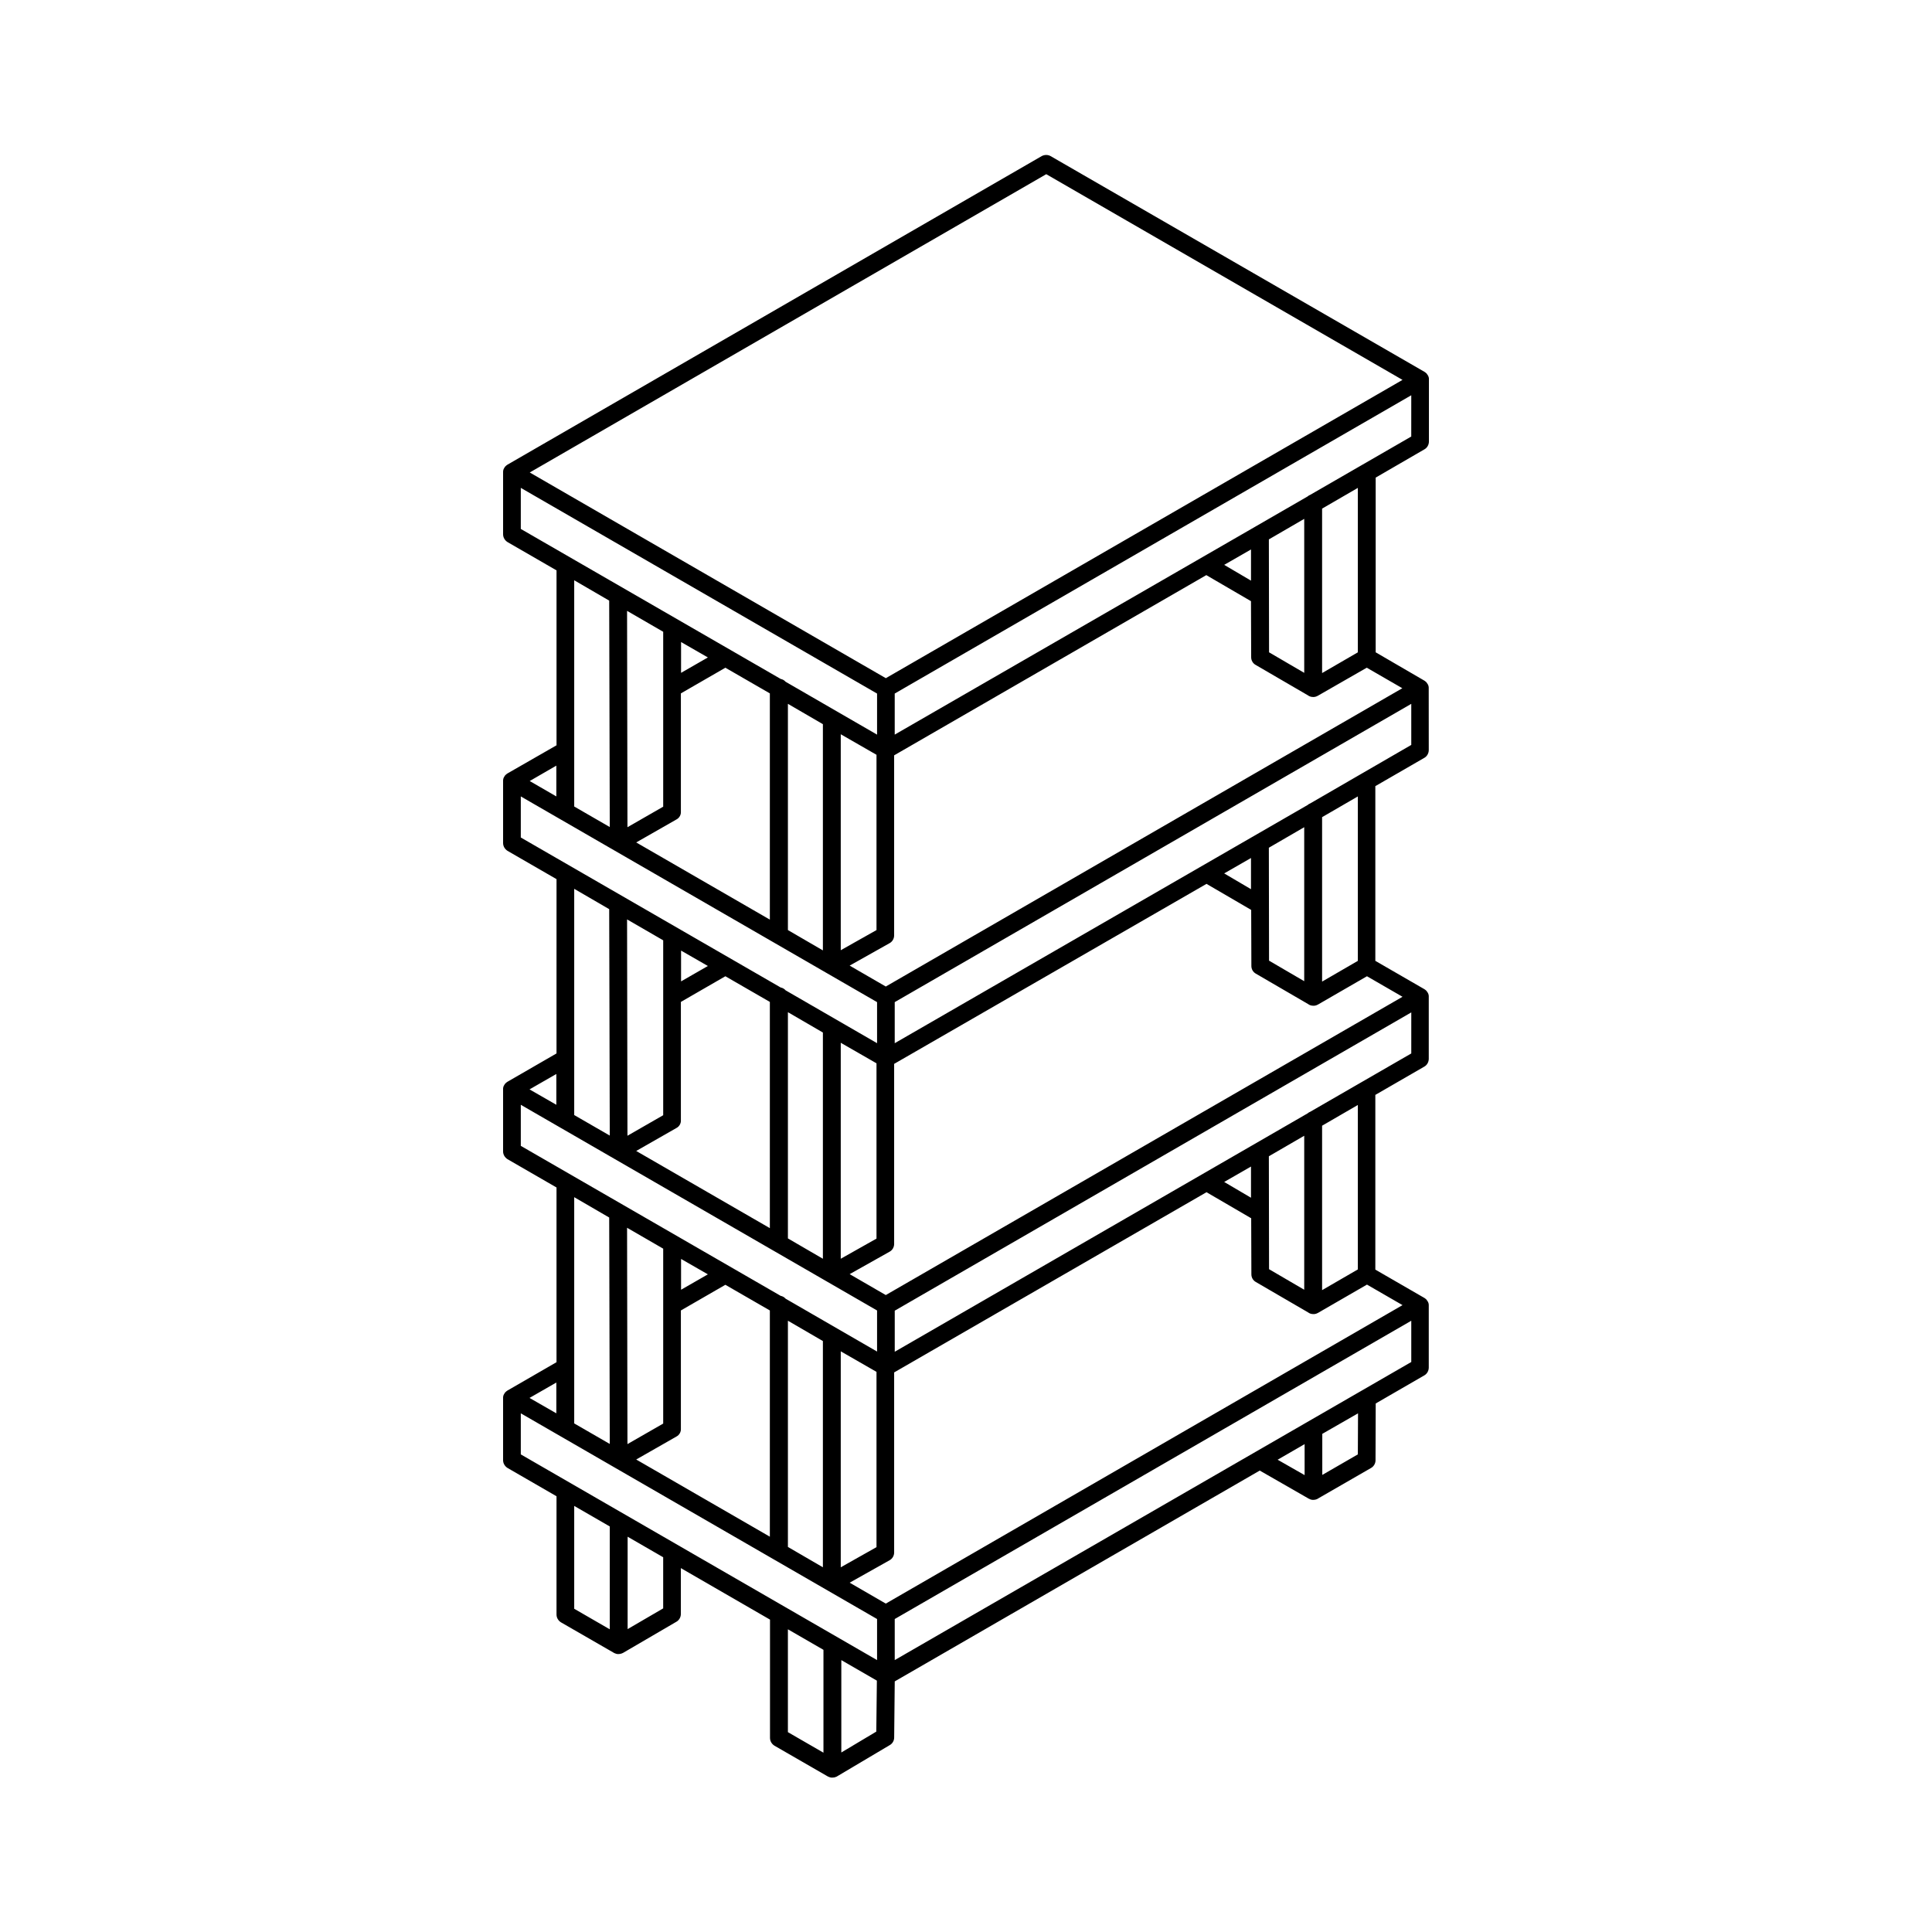 <?xml version="1.0" encoding="UTF-8"?>
<!-- The Best Svg Icon site in the world: iconSvg.co, Visit us! https://iconsvg.co -->
<svg fill="#000000" width="800px" height="800px" version="1.1" viewBox="144 144 512 512" xmlns="http://www.w3.org/2000/svg">
 <path d="m521.52 263.06c0.707-0.402 1.16-1.211 1.16-2.066v-16.375-0.051c0-0.203 0-0.352-0.051-0.555-0.051-0.152-0.102-0.352-0.203-0.504-0.051-0.051-0.051-0.102-0.102-0.152-0.051-0.102-0.152-0.203-0.25-0.352-0.051-0.051-0.051-0.102-0.102-0.102-0.152-0.152-0.301-0.25-0.453-0.352l-99.098-57.18c-0.707-0.402-1.613-0.402-2.367 0l-141.57 81.77c-0.152 0.102-0.301 0.203-0.453 0.352-0.051 0.051-0.051 0.102-0.102 0.102-0.102 0.102-0.203 0.203-0.25 0.352-0.051 0.051-0.051 0.102-0.102 0.152-0.102 0.152-0.152 0.301-0.203 0.504-0.051 0.203-0.051 0.352-0.051 0.555v0.051 16.375c0 0.855 0.453 1.613 1.16 2.066l13 7.508v46.352l-13 7.457c-0.152 0.102-0.301 0.203-0.453 0.352l-0.102 0.102c-0.102 0.102-0.203 0.203-0.25 0.352-0.051 0.051-0.051 0.102-0.102 0.152-0.102 0.152-0.152 0.301-0.203 0.504-0.051 0.203-0.051 0.352-0.051 0.555v0.051 16.375c0 0.855 0.453 1.613 1.16 2.066l13 7.508-0.004 46.188-13 7.508c-0.152 0.102-0.301 0.203-0.453 0.352-0.051 0.051-0.051 0.102-0.102 0.102-0.102 0.102-0.203 0.203-0.25 0.352-0.051 0.051-0.051 0.102-0.102 0.152-0.102 0.152-0.152 0.301-0.203 0.504-0.051 0.203-0.051 0.352-0.051 0.555v0.051 16.375c0 0.855 0.453 1.613 1.16 2.066l13 7.508v46.301l-13 7.508c-0.152 0.102-0.301 0.203-0.453 0.352-0.051 0.051-0.051 0.102-0.102 0.102-0.102 0.102-0.203 0.203-0.25 0.352-0.051 0.051-0.051 0.102-0.102 0.152-0.102 0.152-0.152 0.301-0.203 0.504-0.051 0.203-0.051 0.352-0.051 0.555v0.051 16.375c0 0.855 0.453 1.613 1.16 2.066l13 7.508v31.336c0 0.855 0.453 1.613 1.16 2.066l14.156 8.16c0.152 0.051 0.25 0.102 0.402 0.152 0.051 0 0.102 0.051 0.152 0.051 0.152 0.051 0.301 0.051 0.453 0.051h0.152c0.25 0 0.555-0.051 0.805-0.152 0.102-0.051 0.25-0.102 0.352-0.152l14.156-8.262c0.707-0.402 1.16-1.211 1.16-2.016v-12.191l23.629 13.652v31.336c0 0.855 0.453 1.613 1.16 2.066l14.156 8.16c0.051 0 0.051 0 0.102 0.051 0.152 0.051 0.25 0.102 0.402 0.152 0.051 0 0.102 0.051 0.152 0.051 0.203 0.051 0.352 0.051 0.555 0.051s0.402-0.051 0.555-0.051c0.051 0 0.102-0.051 0.152-0.051 0.152-0.051 0.301-0.102 0.402-0.152 0.051 0 0.051 0 0.102-0.051l14.008-8.312c0.707-0.402 1.16-1.16 1.16-2.016l0.152-14.863 96.73-55.871 13 7.457c0.102 0.051 0.152 0.051 0.25 0.102 0.051 0 0.051 0.051 0.102 0.051 0.102 0.051 0.203 0.102 0.352 0.102 0.102 0.051 0.25 0.051 0.352 0.051h0.152c0.504 0 1.008-0.152 1.41-0.453l13.906-8.012c0.707-0.402 1.16-1.211 1.16-2.016l0.051-15.062 12.898-7.457c0.707-0.402 1.16-1.211 1.16-2.066v-16.375-0.051c0-0.203 0-0.352-0.051-0.555-0.051-0.152-0.102-0.352-0.203-0.504-0.051-0.051-0.051-0.102-0.102-0.152-0.051-0.102-0.152-0.203-0.25-0.352-0.051-0.051-0.051-0.102-0.102-0.102-0.152-0.152-0.301-0.25-0.453-0.352l-13-7.508v-46.301l13-7.508c0.707-0.402 1.16-1.211 1.16-2.066v-16.375-0.051c0-0.203 0-0.352-0.051-0.555-0.051-0.152-0.102-0.352-0.203-0.504-0.051-0.051-0.051-0.102-0.102-0.152-0.051-0.102-0.152-0.203-0.25-0.352-0.051-0.051-0.051-0.102-0.102-0.102-0.152-0.152-0.301-0.25-0.453-0.352l-13-7.508v-46.301l13-7.508c0.707-0.402 1.16-1.211 1.16-2.066l-0.012-16.32v-0.051c0-0.203 0-0.352-0.051-0.555-0.051-0.152-0.102-0.352-0.203-0.504-0.051-0.051-0.051-0.102-0.102-0.152-0.051-0.102-0.152-0.203-0.25-0.352-0.051-0.051-0.051-0.102-0.102-0.102-0.152-0.152-0.301-0.25-0.453-0.352l-12.895-7.504v-46.301zm-3.523-3.375-26.805 15.469c-0.25 0.102-0.453 0.203-0.656 0.402l-13.957 8.062-95.469 55.062v-10.883l136.89-79.047zm-11.789 61.262 9.422 5.441-136.89 79.051-9.574-5.543 10.578-5.945c0.754-0.402 1.211-1.211 1.211-2.066v-47.711l82.727-47.762 11.84 6.902 0.051 14.863c0 0.855 0.453 1.613 1.16 2.016l13.855 8.062c0.402 0.301 0.855 0.453 1.41 0.453h0.152c0.102 0 0.203 0 0.352-0.051 0.102 0 0.25-0.051 0.352-0.102 0.051 0 0.051 0 0.102-0.051 0.102-0.051 0.203-0.051 0.25-0.102zm-16.578 83.078-9.32-5.441-0.051-29.926 9.371-5.441zm-14.105-32.645v8.262l-7.106-4.18zm-11.789 6.852 11.84 6.902 0.051 14.863c0 0.855 0.453 1.613 1.16 2.016l13.855 8.062c0.402 0.301 0.855 0.453 1.41 0.453h0.152c0.102 0 0.203 0 0.352-0.051 0.102 0 0.25-0.051 0.352-0.102 0.051 0 0.051 0 0.102-0.051 0.102-0.051 0.203-0.051 0.25-0.102l13-7.508 9.422 5.441-136.94 79.047-9.574-5.543 10.578-5.945c0.754-0.402 1.211-1.211 1.211-2.066v-47.711zm25.895 107.56-9.32-5.441-0.051-29.926 9.371-5.441zm-14.105-32.645v8.262l-7.106-4.18zm-11.789 6.801 11.84 6.902 0.051 14.863c0 0.855 0.453 1.613 1.16 2.016l13.855 8.062c0.402 0.301 0.855 0.453 1.41 0.453h0.152c0.102 0 0.203 0 0.352-0.051 0.102 0 0.25-0.051 0.352-0.102 0.051 0 0.051 0 0.102-0.051 0.102-0.051 0.203-0.051 0.25-0.102l13-7.508 9.422 5.441-136.94 79.098-9.574-5.543 10.578-5.945c0.754-0.402 1.211-1.211 1.211-2.066v-47.711zm-139.25 17.684 7.106 4.082-7.106 4.082zm-4.734-2.723v46.352l-9.473 5.441-0.102-57.332zm3.527 49.777c0.754-0.402 1.211-1.211 1.16-2.066v-31.336l11.789-6.801 11.789 6.801v59.953l-35.418-20.453zm29.523-30.684 9.27 5.391v59.953l-9.27-5.391zm14.004 8.113 9.473 5.441v46.453l-9.473 5.34zm-42.32-106.2 7.106 4.082-7.106 4.082zm-4.734-2.723v46.352l-9.473 5.441-0.102-57.332zm3.527 49.727c0.754-0.402 1.211-1.211 1.16-2.066v-31.336l11.789-6.801 11.789 6.801v59.953l-35.418-20.453zm29.523-30.68 9.27 5.391v59.953l-9.27-5.391zm14.004 8.109 9.473 5.441v46.453l-9.473 5.34zm-42.32-106.2 7.106 4.082-7.106 4.082zm-4.734-2.719v46.352l-9.473 5.438-0.102-57.332zm3.527 49.727c0.754-0.402 1.211-1.211 1.16-2.066v-31.336l11.789-6.801 11.789 6.801v59.953l-35.418-20.453zm29.523-30.633 9.27 5.391v59.953l-9.27-5.391zm14.004 8.062 9.473 5.441v46.453l-9.473 5.34zm108.72-48.973v8.262l-7.106-4.18zm14.105 32.699-9.32-5.441-0.051-29.926 9.371-5.441zm-68.367-132.15 94.414 54.512-136.93 79.051-94.363-54.512zm-139.25 83.129 94.414 54.512v10.883l-24.234-14.008c-0.352-0.402-0.805-0.656-1.309-0.754l-68.871-39.75zm23.426 29.879 0.152 60.004-9.422-5.441v-14.711-0.555-44.688zm-14.008 51.891-7.055-4.082 7.055-4.082zm-9.418 0 94.414 54.512v10.883l-24.234-14.008c-0.352-0.402-0.805-0.656-1.309-0.754l-68.871-39.75zm23.426 29.875 0.152 60.004-9.422-5.441v-59.953zm-14.008 51.844-7.106-4.082 7.106-4.082zm-9.418 0 94.414 54.512v10.883l-24.234-14.008c-0.352-0.402-0.805-0.656-1.309-0.754l-68.871-39.75zm23.426 29.875 0.152 60.004-9.422-5.441v-59.953zm-14.008 51.891-7.106-4.082 7.106-4.082zm-9.418 0 94.414 54.512v10.883l-94.414-54.512zm14.156 51.793v-27.254l9.422 5.441v27.258zm23.578-0.102-9.422 5.492v-24.484l9.422 5.441zm33.051 5.543 9.422 5.441v27.258l-9.422-5.441zm14.156 32.648v-24.484l9.422 5.441-0.152 13.504zm122.78-73.508-7.152-4.082 7.152-4.133zm14.105-5.492-9.422 5.441v-10.883l9.473-5.441zm14.16-24.484-136.89 78.996v-10.883l136.89-79.047zm-14.16-24.535-9.473 5.492v-43.578l9.473-5.492zm14.16-57.234-26.805 15.469c-0.25 0.102-0.453 0.203-0.656 0.402l-13.957 8.062-95.469 55.117v-10.883l136.89-79.047zm-14.16-24.535-9.473 5.492v-43.578l9.473-5.492zm14.16-57.23-26.805 15.516c-0.25 0.102-0.453 0.203-0.656 0.402l-109.43 63.129v-10.883l136.89-79.047zm-14.16-24.535-9.473 5.492v-43.578l9.473-5.492z"/>
</svg>